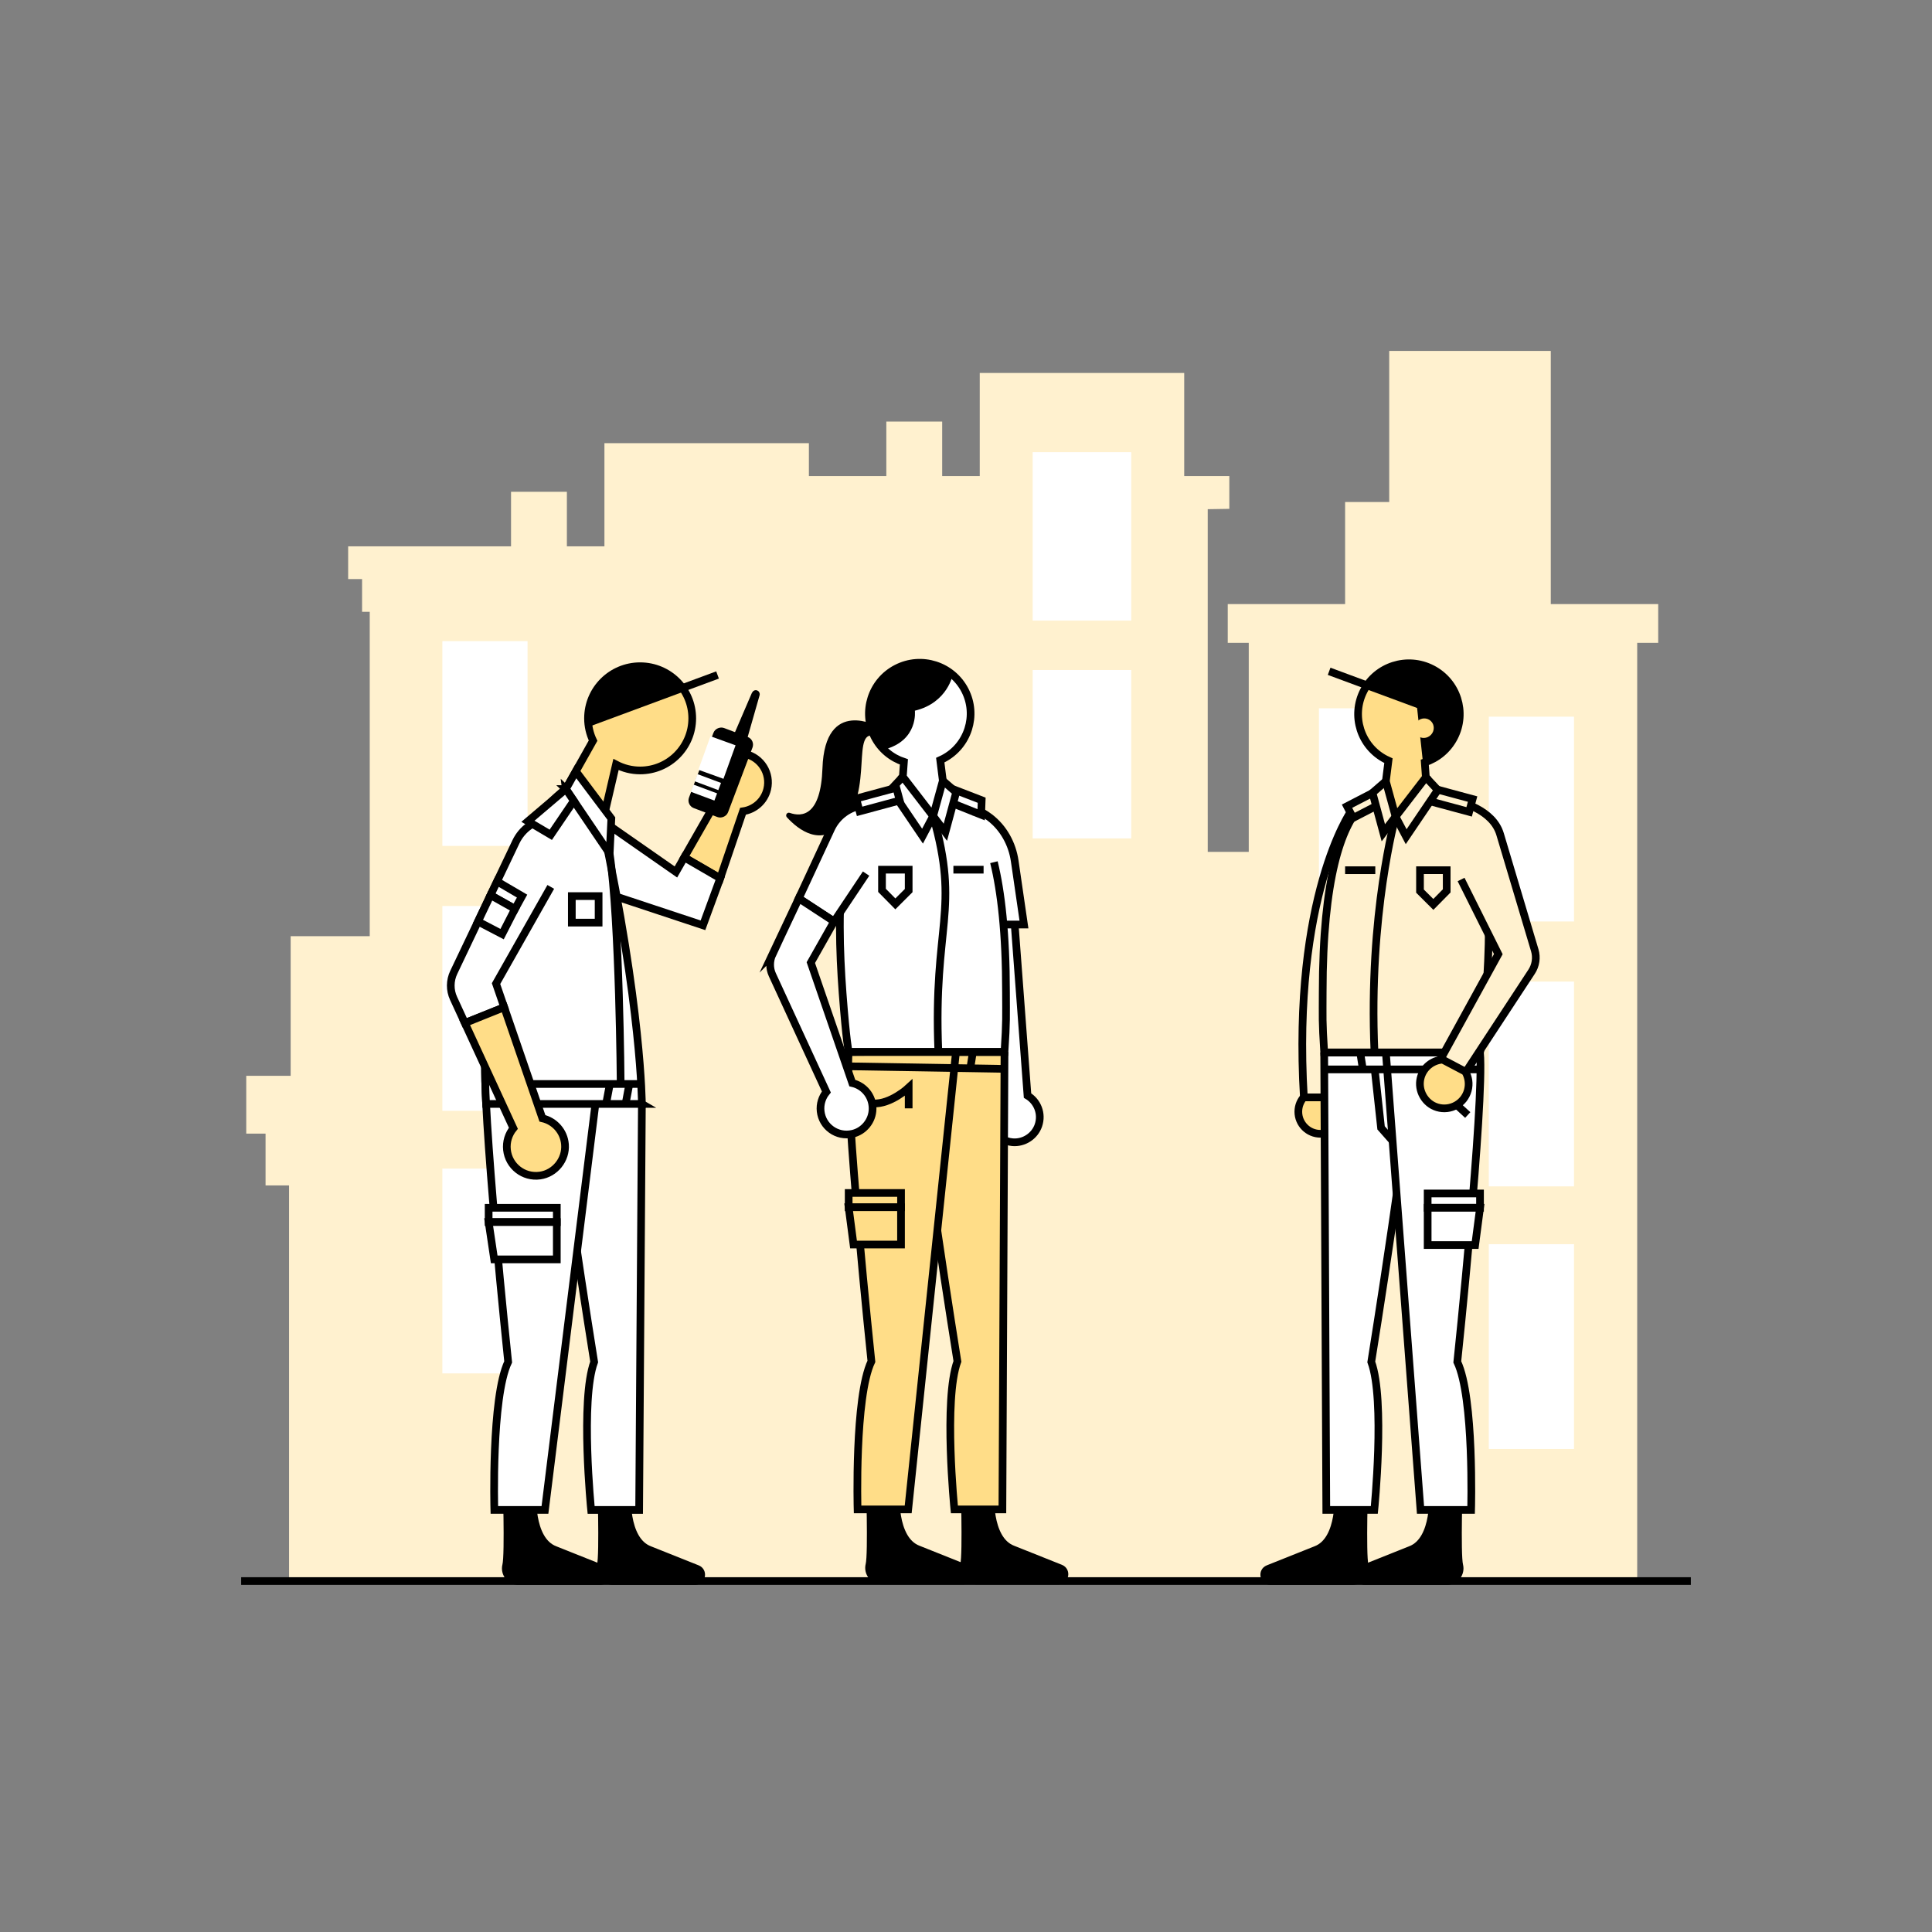 <?xml version="1.0" encoding="UTF-8"?>
<svg id="Uniformert_person" data-name="Uniformert person" xmlns="http://www.w3.org/2000/svg" viewBox="0 0 880 880">
  <rect x="0" y="0" width="880" height="880" fill="#808080" stroke="none"/>
  <defs>
    <style>
      .cls-1, .cls-2 {
        fill: #fd8;
      }

      .cls-3, .cls-4, .cls-5 {
        fill: #fff;
      }

      .cls-6, .cls-7 {
        fill: #fff1cf;
      }

      .cls-7, .cls-4, .cls-5, .cls-2, .cls-8, .cls-9, .cls-10 {
        stroke-miterlimit: 10;
        stroke-width: 3.5px;
      }

      .cls-7, .cls-5, .cls-2, .cls-8, .cls-10 {
        stroke: #000;
      }

      .cls-4, .cls-9 {
        stroke: #fff;
      }

      .cls-9, .cls-10 {
        fill: none;
      }
    </style>
  </defs>
  <g>
    <polygon class="cls-6" points="660.71 719.88 253.39 719.88 253.39 413.69 241.97 413.69 241.97 388.02 672.13 388.02 672.13 413.69 660.71 413.69 660.71 719.88"/>
    <polygon class="cls-6" points="555.97 539.94 545.26 539.94 545.26 719.88 131.66 719.88 131.66 539.94 120.96 539.94 120.96 516.35 112.16 516.35 112.16 490.02 220 490.02 220 384.2 456.92 384.2 456.92 490.02 564.76 490.02 564.76 516.35 555.97 516.35 555.97 539.94"/>
    <polygon class="cls-6" points="745.72 719.88 568.79 719.88 568.79 292.8 559.22 292.8 559.22 275.15 755.29 275.15 755.29 292.8 745.72 292.8 745.72 719.88"/>
    <polygon class="cls-6" points="382.65 278.67 379.16 278.67 379.16 719.88 168.41 719.88 168.41 278.67 164.92 278.67 164.92 263.76 158.58 263.76 158.58 248.85 388.99 248.85 388.99 263.76 382.65 263.76 382.65 278.67"/>
    <rect class="cls-6" x="171.18" y="579.13" width="44.55" height="73.93" transform="translate(386.91 1232.19) rotate(-180)"/>
    <rect class="cls-6" x="632.78" y="159.83" width="73.59" height="204.4" transform="translate(1339.14 524.07) rotate(-180)"/>
    <rect class="cls-6" x="612.68" y="228.66" width="75.21" height="85.53"/>
    <rect class="cls-6" x="275.3" y="201.87" width="93.13" height="105.17" transform="translate(643.74 508.9) rotate(-180)"/>
    <rect class="cls-6" x="232.76" y="224" width="25.44" height="62.25" transform="translate(490.97 510.25) rotate(-180)"/>
    <polygon class="cls-6" points="550.11 719.88 339.37 719.88 339.37 246.68 335.87 246.68 335.87 231.77 329.53 231.77 329.53 216.86 559.94 216.86 559.94 231.77 550.1 231.93 550.11 719.88"/>
    <rect class="cls-6" x="446.26" y="169.88" width="93.13" height="105.17" transform="translate(985.65 444.93) rotate(-180)"/>
    <rect class="cls-6" x="403.72" y="192.01" width="25.44" height="62.25" transform="translate(832.87 446.28) rotate(-180)"/>
    <rect class="cls-6" x="186.67" y="319.14" width="19.93" height="207.62" transform="translate(393.27 845.89) rotate(-180)"/>
    <rect class="cls-6" x="132.4" y="426.42" width="39.9" height="72.72" transform="translate(304.69 925.56) rotate(-180)"/>
  </g>
  <rect class="cls-3" x="678.13" y="326.44" width="38.81" height="93.28"/>
  <rect class="cls-3" x="678.13" y="447.1" width="38.81" height="93.28"/>
  <rect class="cls-3" x="678.13" y="566.71" width="38.81" height="93.28"/>
  <rect class="cls-3" x="600.76" y="322.62" width="38.81" height="93.28"/>
  <rect class="cls-3" x="470.37" y="205.96" width="44.9" height="76.71"/>
  <rect class="cls-3" x="470.37" y="305.18" width="44.9" height="76.71"/>
  <rect class="cls-3" x="201.49" y="292.02" width="38.81" height="93.28"/>
  <rect class="cls-3" x="201.49" y="412.68" width="38.81" height="93.28"/>
  <rect class="cls-3" x="201.49" y="532.28" width="38.81" height="93.28"/>
  <g>
    <line class="cls-5" x1="109.85" y1="720.15" x2="770.15" y2="720.15"/>
    <g>
      <circle class="cls-2" cx="601.43" cy="506.37" r="10.06"/>
      <path class="cls-7" d="m615.21,369.78s-26.68,38.56-21.32,130.06h11.7l9.62-130.06Z"/>
      <path class="cls-8" d="m609.53,679.52s1.74,21.95-10.18,26.44l-21.7,8.66c-2.93,1.17-2.09,5.53,1.06,5.53h37.27c3.76,0,6.51-3.53,5.59-7.18h0c-1.25-4.94-.12-39.67-.12-39.67l-11.92,6.21Z"/>
      <path class="cls-5" d="m603.15,479.38l.96,208.37h21.87s5.02-49.97-1.38-67.42c0,0,18.82-116.68,18.82-140.95h-40.27Z"/>
      <path class="cls-8" d="m652.63,679.52s1.74,21.95-10.18,26.44l-21.7,8.66c-2.93,1.17-2.09,5.53,1.06,5.53h37.27c3.76,0,6.51-3.53,5.59-7.18h0c-1.25-4.94-.12-39.67-.12-39.67l-11.92,6.21Z"/>
      <path class="cls-5" d="m631.22,479.07l15.8,208.68h23.05s1.44-51.24-6.29-67.42c0,0,12.28-116.68,10.35-140.95l-42.92-.32Z"/>
      <path class="cls-8" d="m285.7,679.52s-1.74,21.95,10.18,26.44l21.7,8.66c2.93,1.17,2.09,5.53-1.06,5.53h-37.27c-3.76,0-6.51-3.53-5.59-7.18h0c1.25-4.94.12-39.67.12-39.67l11.92,6.21Z"/>
      <path class="cls-5" d="m292.37,502.83l-1.25,184.93h-21.87s-5.02-49.97,1.38-67.42c0,0-18.82-116.68-18.82-140.95l40.56,23.44Z"/>
      <path class="cls-8" d="m242.6,679.52s-1.74,21.95,10.18,26.44l21.7,8.66c2.93,1.17,2.09,5.53-1.06,5.53h-37.27c-3.76,0-6.51-3.53-5.59-7.18h0c1.25-4.94.12-39.67.12-39.67l11.92,6.21Z"/>
      <path class="cls-5" d="m274.16,479.07l-25.94,208.68h-23.05s-1.44-51.24,6.29-67.42c0,0-12.28-116.68-10.35-140.95l53.06-.32Z"/>
      <path class="cls-7" d="m636.91,361.89s-34.45-15.4-34.44,90.26c0,11.67-.26,12.42.68,27.24h70.99s1.1-4.82,2.75-26.7c2.87-38.12,2.58-90.4-20.58-90.4l-19.4-.4Z"/>
      <line class="cls-5" x1="603.15" y1="479.38" x2="674.14" y2="479.38"/>
      <g>
        <path class="cls-7" d="m665.5,400.6l16.96,33.99-26.39,48.05,10.87,6.75,30.65-46.73c1.92-2.9,2.46-6.5,1.47-9.83l-15.78-52.85c-3.34-11.21-17.68-14.73-22.95-16.15"/>
        <path class="cls-2" d="m667.43,488.1l-10.35-5.45h0c-4.7.33-8.87,3.63-10.04,8.5-1.35,5.63,2.06,11.55,7.6,13.22,6.02,1.81,12.31-1.72,13.93-7.74.81-3,.31-6.04-1.15-8.52h0Z"/>
      </g>
      <rect class="cls-7" x="613.72" y="361.93" width="21.74" height="6.03" transform="translate(1347.03 402.09) rotate(152.65)"/>
      <rect class="cls-7" x="651.34" y="361.43" width="18.92" height="6.03" transform="translate(117.78 -159.59) rotate(15.1)"/>
      <polyline class="cls-7" points="649.46 354.03 654.89 359.83 640.49 381.11 635.66 371.96 630.09 379.32 625.15 361.11 631.23 355.84"/>
      <path class="cls-2" d="m649.46,354.03l-.49-6.76c5.57-1.83,10.45-5.75,13.35-11.37,5.87-11.36,1.41-25.33-9.95-31.2-11.36-5.87-25.33-1.41-31.2,9.95-5.87,11.36-1.41,25.33,9.95,31.2.43.22.86.42,1.3.62l-1.18,9.38,4.43,16.11,13.8-17.92Z"/>
      <path class="cls-10" d="m635.66,371.96s-12.38,44.17-9.61,107.11"/>
      <polygon class="cls-7" points="646.79 396.37 658.95 396.37 658.95 405.79 652.87 411.95 646.79 405.89 646.79 396.37"/>
      <path d="m655.21,324.52c-3.26-1.16-6.62-1.98-9.86-3.18l2.76,25.68s14.76-5.66,16.59-18.91c-3.27-.94-6.22-2.42-9.48-3.59Z"/>
      <ellipse class="cls-1" cx="648.64" cy="331.74" rx="4.51" ry="4.38" transform="translate(-41.34 565.66) rotate(-45.82)"/>
      <line class="cls-10" x1="612.68" y1="396.37" x2="626.43" y2="396.37"/>
      <line class="cls-10" x1="664.76" y1="327.76" x2="605.4" y2="305.77"/>
      <path d="m664.49,328.12c.14-1.01.21-2.04.21-3.09,0-12.68-10.28-22.96-22.96-22.96-7.81,0-14.7,3.9-18.84,9.85l41.59,16.2Z"/>
      <rect class="cls-5" x="650.28" y="543.61" width="23.85" height="6.52"/>
      <polygon class="cls-5" points="671.91 567.11 650.28 567.11 650.28 550.13 674.14 550.13 671.91 567.11"/>
      <rect class="cls-5" x="222.57" y="550.13" width="31.05" height="6.52"/>
      <polygon class="cls-5" points="253.62 573.63 225.1 573.63 222.57 556.65 253.62 556.65 253.62 573.63"/>
      <line class="cls-5" x1="663.04" y1="502.83" x2="668.54" y2="507.87"/>
      <polyline class="cls-10" points="626.17 487.1 629.06 513.72 634.29 519.64"/>
      <line class="cls-10" x1="603.18" y1="487.1" x2="648.92" y2="487.1"/>
      <line class="cls-10" x1="668.44" y1="487.1" x2="673.75" y2="487.1"/>
      <g>
        <path class="cls-2" d="m326.34,364.87c-2.57-3.09-3.72-7.3-2.74-11.51,1.67-7.14,8.81-11.58,15.96-9.91,7.14,1.67,11.58,8.81,9.91,15.96-1.28,5.48-5.79,9.36-11.05,10.12l-10.38,30.51-16.38-9.5,14.67-25.66Z"/>
        <polygon class="cls-5" points="262.3 402.28 261.37 364.77 307.87 397.17 311.67 390.53 328.05 400.04 320.19 421.46 262.3 402.28"/>
      </g>
      <path class="cls-2" d="m257.74,359.4l12.4-22.05c-1.47-3.08-2.31-6.52-2.31-10.16,0-13.11,10.63-23.74,23.74-23.74,13.11,0,23.74,10.63,23.74,23.74,0,13.11-10.63,23.74-23.74,23.74-3.97,0-7.7-.99-10.99-2.71l-6.28,27-16.56-15.83Z"/>
      <path class="cls-5" d="m257.74,359.4l16.56,15.83c18,83.51,18.07,127.6,18.07,127.6h-70.96s-7.47-111.27,36.33-143.43Z"/>
      <g>
        <path class="cls-5" d="m250.87,403.97l-24.93,44.05,3.71,10.77-17.89,7.18-5.16-11.2c-1.74-3.77-1.71-8.12.08-11.87l28.32-59.46c2.8-5.89,8.46-9.9,14.94-10.61"/>
        <path class="cls-2" d="m211.76,465.97l17.89-7.18,17.41,50.59c5.48,1.25,9.8,5.91,10.28,11.87.56,6.9-4.55,13.25-11.4,14.2-7.44,1.03-14.2-4.28-15.02-11.7-.4-3.68.75-7.18,2.92-9.84l-22.09-47.94Z"/>
      </g>
      <line class="cls-10" x1="267.46" y1="329.43" x2="326.83" y2="307.44"/>
      <path d="m268.31,329.79c-.14-1.01-.21-2.04-.21-3.09,0-12.68,10.28-22.96,22.96-22.96,7.81,0,14.7,3.9,18.84,9.85l-41.59,16.2Z"/>
      <polygon class="cls-5" points="257.74 359.4 262.29 351.31 278.46 372.83 277.69 388.88 257.74 359.4"/>
      <polygon class="cls-5" points="257.74 359.4 240.47 374.08 250.87 380.24 261.37 364.77 257.74 359.4"/>
      <polygon class="cls-5" points="226.41 401.49 237.8 408.16 234.58 414 223.43 407.74 226.41 401.49"/>
      <polygon class="cls-5" points="234.58 414 228.7 425.48 217.71 419.74 223.43 407.74 234.58 414"/>
      <path class="cls-5" d="m282.71,493.95s-.48-74.43-5.02-105.08"/>
      <line class="cls-5" x1="241.68" y1="493.74" x2="292.03" y2="493.74"/>
      <rect class="cls-5" x="260.46" y="408.16" width="12.2" height="12.08"/>
      <g>
        <rect class="cls-8" x="310.55" y="344.13" width="35.5" height="15.51" rx="1.99" ry="1.99" transform="translate(-116.89 534.68) rotate(-69.31)"/>
        <path class="cls-8" d="m338.43,336.75l5.87-20.53c.03-.1-.12-.15-.16-.06l-8.41,19.56,2.7,1.02Z"/>
      </g>
      <line class="cls-5" x1="620.77" y1="487.1" x2="619.55" y2="479.38"/>
      <line class="cls-5" x1="277.78" y1="493.74" x2="276.06" y2="502.83"/>
      <line class="cls-5" x1="286.65" y1="493.74" x2="284.94" y2="502.83"/>
      <g>
        <path class="cls-8" d="m451.16,679.28s-1.74,21.95,10.18,26.44l21.7,8.66c2.93,1.17,2.09,5.53-1.06,5.53h-37.27c-3.76,0-6.51-3.53-5.59-7.18h0c1.25-4.94.12-39.67.12-39.67l11.92,6.21Z"/>
        <path class="cls-8" d="m408.06,679.28s-1.74,21.95,10.18,26.44l21.7,8.66c2.93,1.17,2.09,5.53-1.06,5.53h-37.27c-3.76,0-6.51-3.53-5.59-7.18h0c1.25-4.94.12-39.67.12-39.67l11.92,6.21Z"/>
        <g>
          <path d="m400.25,331.04s-24.51-13.86-25.63,18.87c-.74,21.61-9.22,22.34-14.9,20.34-1.22-.43-2.17,1.07-1.3,2.02,5.33,5.8,15.48,13.55,25.42,3.01,14.39-15.25,3.38-44.39,15.22-39.8l1.2-4.45Z"/>
          <path class="cls-5" d="m460.81,402.91l7.21,96.1c4.47,2.67,6.79,8.2,4.96,13.58-1.68,4.93-6.67,8.16-11.86,7.67-6.94-.65-11.58-7.14-10.19-13.76.65-3.13,2.53-5.7,5.03-7.3l-11.99-93.38,16.84-2.91Z"/>
          <path class="cls-5" d="m438.81,372.38l5.55-3.8c2.32.99,4.48,2.26,6.44,3.75,6.29,4.79,10.25,12.04,11.39,19.87l4.21,28.91h-14.69l-12.91-48.73Z"/>
          <path class="cls-2" d="m457.54,479.14l-.96,208.37h-21.87s-5.02-49.97,1.38-67.42c0,0-18.82-116.68-18.82-140.95h40.27Z"/>
          <path class="cls-2" d="m435.47,478.83l-21.8,208.68h-23.05s-1.44-51.24,6.29-67.42c0,0-12.28-116.68-10.35-140.95l48.92-.32Z"/>
          <path class="cls-5" d="m452.72,392.72c3.3,13.45,5.5,32.44,5.5,59.19,0,11.67.26,12.42-.68,27.24h-70.99s-1.1-4.82-2.75-26.7c-2.87-38.12-2.58-90.4,20.58-90.4l19.4-.4,16.72,4.11"/>
          <line class="cls-5" x1="457.54" y1="479.14" x2="386.55" y2="479.14"/>
          <polygon class="cls-5" points="447.14 364.49 427.83 357.03 425.06 362.39 446.9 371.11 447.14 364.49"/>
          <polyline class="cls-5" points="411.23 353.79 405.8 359.59 420.2 380.86 425.03 371.71 430.6 379.08 435.53 360.87 429.45 355.6"/>
          <path class="cls-5" d="m411.23,353.79l.49-6.76c-5.57-1.83-10.45-5.75-13.35-11.37-5.87-11.36-1.41-25.33,9.95-31.2,11.36-5.87,25.33-1.41,31.2,9.95,5.87,11.36,1.41,25.33-9.95,31.2-.43.22-.86.42-1.3.62l1.18,9.38-4.43,16.11-13.8-17.92Z"/>
          <path class="cls-10" d="m425.03,371.71c12.38,43.24,0,49.39,2.37,107.11"/>
          <polygon class="cls-10" points="413.89 396.13 401.74 396.13 401.74 405.55 407.82 411.71 413.89 405.65 413.89 396.13"/>
          <line class="cls-10" x1="448.01" y1="396.13" x2="434.26" y2="396.13"/>
          <rect class="cls-2" x="386.55" y="543.37" width="23.85" height="6.52" transform="translate(796.96 1093.27) rotate(-180)"/>
          <polygon class="cls-2" points="388.77 566.87 410.4 566.87 410.4 549.89 386.55 549.89 388.77 566.87"/>
          <line class="cls-5" x1="397.64" y1="502.59" x2="392.15" y2="507.63"/>
          <line class="cls-10" x1="457.5" y1="486.86" x2="386.35" y2="485.69"/>
          <line class="cls-5" x1="441.92" y1="486.86" x2="443.13" y2="479.14"/>
          <g>
            <path class="cls-5" d="m394.49,397.91l-14.58,21.81-16.08-10.52,14.78-31.82c2.8-5.89,8.46-9.9,14.94-10.61"/>
            <path class="cls-5" d="m351.83,434.67l12.01-25.48,16.08,10.52-10.6,18.74,18.89,54.87c5.25,1.2,9.32,5.9,9.24,11.78-.07,5.4-3.95,10.17-9.21,11.35-7.04,1.58-13.68-3.31-14.45-10.27-.36-3.3.67-6.42,2.61-8.8l-24.6-53.38c-1.37-2.96-1.35-6.38.04-9.34Z"/>
          </g>
          <rect class="cls-5" x="390.43" y="361.18" width="18.92" height="6.03" transform="translate(880.85 611.63) rotate(164.9)"/>
          <path d="m402.82,341.38c15.58-4.1,13.89-17.67,13.89-17.67,15.08-3.63,17.31-16.61,17.31-16.61,0,0-17.68-15.14-33.02,3.25-12.67,15.19,1.83,31.03,1.83,31.03Z"/>
        </g>
      </g>
      <line class="cls-9" x1="315.29" y1="359.01" x2="326.01" y2="363.01"/>
      <line class="cls-9" x1="317.08" y1="354.24" x2="327.8" y2="358.25"/>
      <rect class="cls-4" x="322.27" y="338.67" width="8.65" height="12.73" transform="translate(136.54 -90.39) rotate(19.85)"/>
      <path class="cls-2" d="m397.74,502.59c7.9.5,16.15-7.18,16.15-7.18v9.43"/>
    </g>
  </g>
</svg>